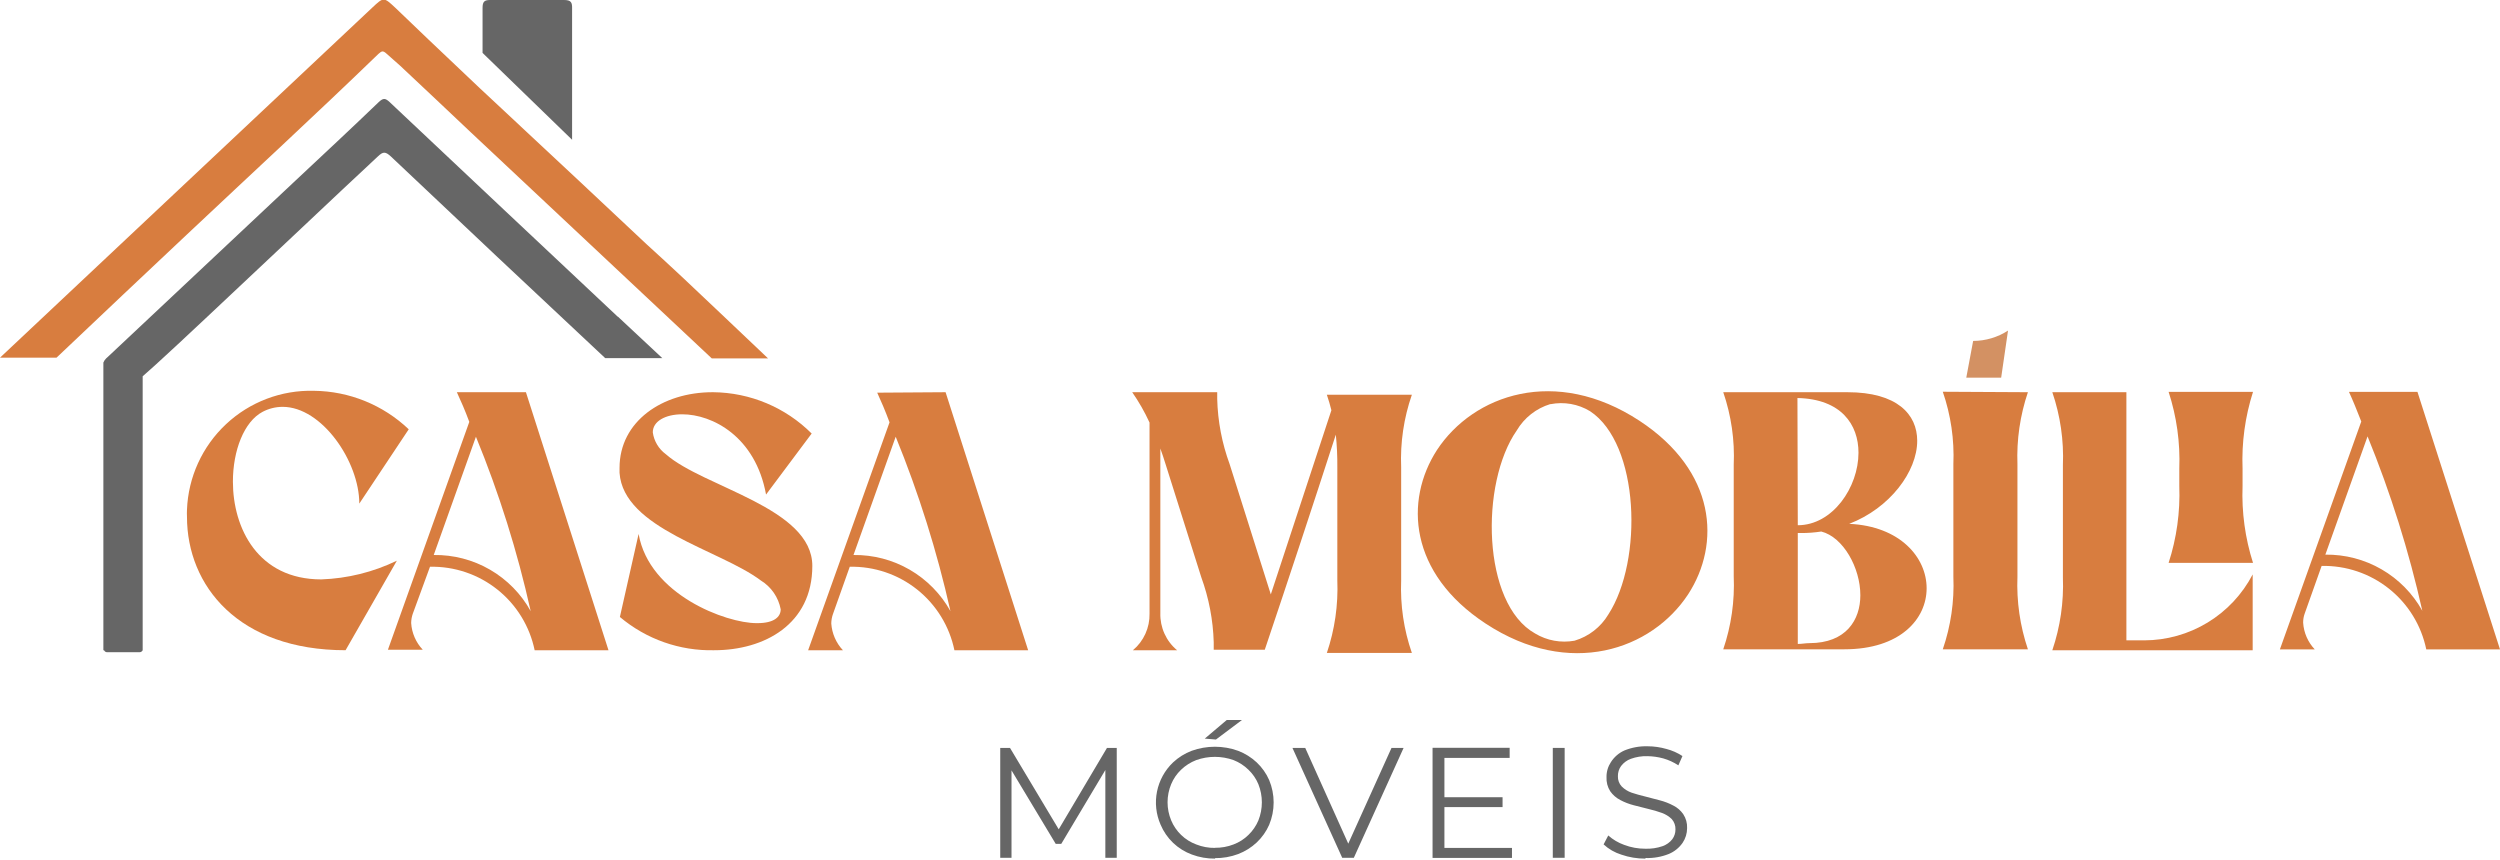 <svg width="215" height="74" viewBox="0 0 215 74" fill="none" xmlns="http://www.w3.org/2000/svg">
<g clip-path="url(#clip0_1265_104)">
<path d="M35.15 36.919L30.9 43.309C30.9 39.689 27.68 34.989 24.31 34.989C23.707 34.989 23.113 35.137 22.58 35.419C20.99 36.259 20.03 38.739 20.03 41.419C20.03 45.419 22.18 49.829 27.63 49.829C29.885 49.75 32.099 49.202 34.13 48.219L29.72 55.919C20.5 55.919 16.08 50.369 16.08 44.439C16.07 44.239 16.07 44.039 16.08 43.839C16.187 41.04 17.393 38.396 19.438 36.48C21.482 34.565 24.2 33.534 27 33.609C30.038 33.641 32.95 34.824 35.15 36.919Z" fill="#D87D3F"/>
<path d="M45.23 33.73L52.33 55.92H45.98C45.555 53.861 44.422 52.015 42.778 50.703C41.134 49.392 39.083 48.697 36.98 48.74L35.5 52.781C35.41 53.038 35.363 53.308 35.36 53.581C35.415 54.44 35.769 55.254 36.36 55.88H33.36L40.36 36.281C39.99 35.281 39.63 34.471 39.29 33.73H45.23ZM37.3 47.73C38.997 47.705 40.67 48.14 42.139 48.991C43.608 49.842 44.818 51.075 45.64 52.56C44.5 47.436 42.924 42.417 40.93 37.56L37.3 47.73Z" fill="#D87D3F"/>
<path d="M69.79 37.3L65.88 42.531C64.97 37.531 61.25 35.63 58.67 35.63C57.22 35.63 56.14 36.23 56.14 37.181C56.191 37.553 56.316 37.911 56.509 38.234C56.701 38.557 56.957 38.838 57.26 39.06C60.5 41.92 69.86 43.651 69.86 48.67C69.86 53.691 65.73 55.92 61.42 55.92C58.458 55.988 55.574 54.971 53.31 53.06L54.92 45.92C55.84 51.151 62.45 53.59 65.06 53.59H65.14C66.56 53.59 67.14 53.06 67.14 52.401C67.044 51.891 66.843 51.406 66.548 50.979C66.254 50.552 65.873 50.191 65.43 49.92C61.91 47.27 53.61 45.48 53.28 40.66C53.28 40.52 53.28 40.391 53.28 40.24C53.28 36.24 56.95 33.73 61.28 33.73H61.33C64.514 33.76 67.559 35.038 69.81 37.291" fill="#D87D3F"/>
<path d="M81.32 33.73L88.42 55.92H82.08C81.655 53.861 80.522 52.015 78.878 50.703C77.234 49.392 75.183 48.697 73.08 48.74L71.63 52.821C71.54 53.078 71.493 53.348 71.49 53.62C71.549 54.479 71.902 55.292 72.49 55.92H69.5L76.5 36.321C76.13 35.321 75.78 34.511 75.44 33.77L81.32 33.73ZM73.4 47.73C75.097 47.708 76.768 48.145 78.236 48.995C79.704 49.846 80.915 51.078 81.74 52.56C80.59 47.438 79.015 42.421 77.03 37.56L73.4 47.73Z" fill="#D87D3F"/>
<path d="M104.68 33.73C104.68 33.92 104.68 34.111 104.68 34.31C104.728 36.226 105.09 38.121 105.75 39.92L109.29 51.12L114.5 35.281C114.39 34.84 114.27 34.42 114.11 33.95H121.42C120.725 35.955 120.413 38.071 120.5 40.191V49.92C120.414 52.036 120.726 54.15 121.42 56.151H114.11C114.788 54.146 115.093 52.035 115.01 49.92V40.191C115.019 39.252 114.976 38.314 114.88 37.38C112.88 43.554 110.843 49.721 108.77 55.88H104.38C104.38 55.651 104.38 55.441 104.38 55.23C104.325 53.322 103.963 51.435 103.31 49.641L100.24 39.92C100.1 39.45 99.94 39.001 99.79 38.571V52.73C99.773 53.337 99.893 53.939 100.143 54.491C100.392 55.044 100.764 55.533 101.23 55.92H97.43C97.889 55.536 98.256 55.053 98.503 54.508C98.751 53.963 98.873 53.369 98.86 52.77V36.34C98.442 35.428 97.943 34.555 97.37 33.73H104.68Z" fill="#D87D3F"/>
<path d="M145.18 51.11C142.05 55.88 134.99 58.37 127.77 53.63C121.17 49.3 120.77 43.05 123.58 38.7C126.71 33.94 133.77 31.45 141 36.19C147.6 40.53 148 46.77 145.18 51.11ZM133.33 34.75C132.116 35.118 131.085 35.928 130.44 37.02C127.28 41.55 127.44 51.92 132.02 54.48C133.037 55.092 134.242 55.312 135.41 55.1C136.629 54.739 137.668 53.932 138.32 52.84C141.32 48.2 141.01 38.17 136.74 35.36C135.721 34.744 134.509 34.53 133.34 34.76" fill="#D87D3F"/>
<path d="M158.88 33.73C163.15 33.73 164.88 35.63 164.88 37.91C164.88 40.541 162.54 43.7 159.03 45.05C163.41 45.251 165.69 47.941 165.69 50.59C165.69 53.24 163.41 55.84 158.62 55.84H154.62H148.2C148.887 53.818 149.193 51.685 149.1 49.55V39.98C149.195 37.859 148.889 35.739 148.2 33.73H158.88ZM154.61 45.17C157.61 45.17 159.83 41.901 159.83 38.931C159.83 36.52 158.35 34.31 154.58 34.23L154.61 45.17ZM154.87 45.84H154.61V55.38C154.96 55.38 155.27 55.31 155.61 55.31C158.77 55.31 159.99 53.31 159.99 51.191C159.99 48.831 158.52 46.191 156.63 45.711C156.051 45.8 155.466 45.844 154.88 45.84" fill="#D87D3F"/>
<path d="M174.4 33.73C173.727 35.721 173.422 37.819 173.5 39.919V49.599C173.417 51.717 173.722 53.832 174.4 55.84H167.08C167.77 53.834 168.079 51.718 167.99 49.599V39.919C168.08 37.804 167.771 35.691 167.08 33.69L174.4 33.73Z" fill="#D87D3F"/>
<path d="M169.69 29.32C170.755 29.318 171.797 29.009 172.69 28.43L172.1 32.48H169.1L169.69 29.32Z" fill="#D39163"/>
<path d="M182.87 33.73V55.071H184.4C186.325 55.067 188.212 54.537 189.856 53.538C191.501 52.538 192.841 51.107 193.73 49.401V55.92H176.5C177.183 53.907 177.491 51.785 177.41 49.66V40.011C177.498 37.879 177.189 35.749 176.5 33.73H182.87Z" fill="#D87D3F"/>
<path d="M193.76 33.699C193.079 35.83 192.774 38.064 192.86 40.299V41.799C192.775 44.038 193.08 46.275 193.76 48.409H186.5C187.192 46.277 187.503 44.039 187.42 41.799V40.299C187.505 38.062 187.193 35.828 186.5 33.699H193.76Z" fill="#D87D3F"/>
<path d="M207.9 33.699L215 55.849H208.66C208.235 53.789 207.102 51.944 205.458 50.632C203.814 49.32 201.763 48.626 199.66 48.669L198.21 52.749C198.115 53.005 198.068 53.276 198.07 53.549C198.124 54.409 198.478 55.223 199.07 55.849H196.07L203.07 36.249C202.7 35.299 202.35 34.439 202.01 33.699H207.9ZM199.98 47.699C201.677 47.677 203.348 48.114 204.816 48.964C206.284 49.814 207.495 51.046 208.32 52.529C207.17 47.407 205.595 42.389 203.61 37.529L199.98 47.699Z" fill="#D87D3F"/>
<path d="M86.02 73.77V64.32H86.86L91.27 71.69H90.83L95.2 64.32H96.04V73.77H95.06V65.82H95.3L91.27 72.57H90.79L86.73 65.82H86.99V73.77H86.02Z" fill="#666666"/>
<path d="M104.5 73.84C103.817 73.848 103.139 73.729 102.5 73.49C101.901 73.269 101.353 72.929 100.89 72.49C100.426 72.047 100.058 71.512 99.81 70.92C99.418 70.026 99.311 69.033 99.502 68.076C99.694 67.12 100.175 66.244 100.88 65.57C101.343 65.136 101.887 64.796 102.48 64.57C103.772 64.103 105.188 64.103 106.48 64.57C107.073 64.796 107.617 65.136 108.08 65.57C108.535 66 108.899 66.516 109.15 67.09C109.403 67.698 109.533 68.351 109.533 69.01C109.533 69.669 109.403 70.321 109.15 70.93C108.899 71.503 108.535 72.02 108.08 72.45C107.617 72.884 107.073 73.224 106.48 73.45C105.841 73.689 105.162 73.808 104.48 73.8M104.48 72.91C105.03 72.919 105.577 72.82 106.09 72.62C106.569 72.439 107.006 72.16 107.37 71.8C107.734 71.448 108.023 71.026 108.22 70.56C108.62 69.558 108.62 68.442 108.22 67.44C108.025 66.972 107.736 66.55 107.37 66.2C107.003 65.84 106.568 65.558 106.09 65.37C105.049 64.997 103.911 64.997 102.87 65.37C102.386 65.558 101.944 65.84 101.57 66.2C101.204 66.55 100.914 66.972 100.72 67.44C100.516 67.933 100.41 68.461 100.41 68.995C100.41 69.529 100.516 70.057 100.72 70.55C100.917 71.024 101.21 71.453 101.58 71.809C101.949 72.165 102.389 72.441 102.87 72.62C103.388 72.826 103.942 72.928 104.5 72.92M103.61 63.52L105.5 61.92H106.81L104.57 63.6L103.61 63.52Z" fill="#666666"/>
<path d="M115.43 73.77L111.15 64.32H112.25L116.25 73.22H115.65L119.67 64.32H120.71L116.43 73.77H115.43Z" fill="#666666"/>
<path d="M124.22 72.921H130.03V73.781H123.2V64.311H129.83V65.18H124.22V72.921ZM124.11 68.561H129.22V69.41H124.11V68.561Z" fill="#666666"/>
<path d="M134.56 64.32H133.54V73.77H134.56V64.32Z" fill="#666666"/>
<path d="M141.5 73.84C140.799 73.845 140.102 73.73 139.44 73.5C138.871 73.324 138.348 73.024 137.91 72.62L138.31 71.85C138.71 72.206 139.175 72.481 139.68 72.66C140.261 72.881 140.878 72.993 141.5 72.99C142.003 73.008 142.504 72.934 142.98 72.77C143.312 72.655 143.604 72.447 143.82 72.17C143.998 71.927 144.093 71.632 144.09 71.33C144.101 71.003 143.986 70.685 143.77 70.44C143.528 70.204 143.238 70.023 142.92 69.91C142.54 69.773 142.153 69.66 141.76 69.57L140.5 69.25C140.097 69.147 139.707 68.996 139.34 68.8C138.997 68.623 138.702 68.365 138.48 68.05C138.249 67.687 138.137 67.26 138.16 66.83C138.153 66.371 138.286 65.922 138.54 65.54C138.82 65.1 139.224 64.752 139.7 64.54C140.334 64.282 141.015 64.159 141.7 64.18C142.245 64.182 142.786 64.26 143.31 64.41C143.8 64.536 144.267 64.742 144.69 65.02L144.34 65.82C143.937 65.554 143.495 65.352 143.03 65.22C142.59 65.101 142.136 65.037 141.68 65.03C141.193 65.016 140.708 65.094 140.25 65.26C139.916 65.382 139.625 65.597 139.41 65.88C139.229 66.133 139.134 66.439 139.14 66.75C139.133 66.913 139.158 67.076 139.215 67.228C139.271 67.381 139.358 67.521 139.47 67.64C139.71 67.878 140 68.059 140.32 68.17C140.68 68.29 141.07 68.4 141.49 68.5L142.75 68.83C143.153 68.933 143.543 69.084 143.91 69.28C144.251 69.451 144.544 69.706 144.76 70.02C144.995 70.375 145.11 70.795 145.09 71.22C145.091 71.673 144.955 72.116 144.7 72.49C144.404 72.912 143.995 73.242 143.52 73.44C142.885 73.694 142.204 73.813 141.52 73.79" fill="#666666"/>
<path d="M41.5 0.68C41.5 0.15 41.65 -0.01 42.19 0C44.297 0 46.4 0 48.5 0C49.12 0 49.21 0.21 49.2 0.73C49.2 4.48 49.2 8.25 49.2 12.02L41.5 4.55C41.5 2.61 41.5 1.21 41.5 0.68Z" fill="#666666"/>
<path d="M66.05 30.82H61.21L40.5 11.39C38.5 9.49 36.44 7.56 34.4 5.64C34.04 5.3 33.64 4.99 33.27 4.64C32.9 4.29 32.81 4.42 32.54 4.64C27.11 9.89 21.54 15.02 16.05 20.19C12.37 23.65 8.703 27.113 5.05 30.58L4.86 30.76H0L32 0.67C33 -0.27 33 -0.26 34 0.67L36.85 3.4L41.3 7.62L49.59 15.36L55.59 20.99C57.72 22.92 59.84 24.92 61.94 26.92C63.31 28.21 64.67 29.5 66.05 30.82Z" fill="#D87D3F"/>
<path d="M53.13 27.241C46.57 21.081 40.027 14.924 33.5 8.771C33.14 8.441 32.97 8.411 32.58 8.771C30.21 11.051 27.8 13.291 25.39 15.551L9.22 30.741L9.14 30.811C9.031 30.915 8.946 31.041 8.89 31.181V55.921H8.95C8.971 55.97 9.006 56.012 9.05 56.042C9.094 56.072 9.146 56.089 9.2 56.091H12.01C12.065 56.089 12.118 56.072 12.164 56.042C12.209 56.012 12.246 55.97 12.27 55.921V55.821V47.301C12.27 47.301 12.27 47.301 12.27 47.251C12.27 42.321 12.27 37.381 12.27 32.451V32.361C13.07 31.651 13.7 31.091 13.99 30.811C16.34 28.691 31.33 14.501 32.5 13.451C32.95 13.021 33.15 13.031 33.61 13.451C39.737 19.251 45.883 25.034 52.05 30.801H56.96L53.14 27.231" fill="#666666"/>
</g>
<defs>
<clipPath id="clip0_1265_104">
<rect width="215" height="73.85" fill="white"/>
</clipPath>
</defs>
</svg>
